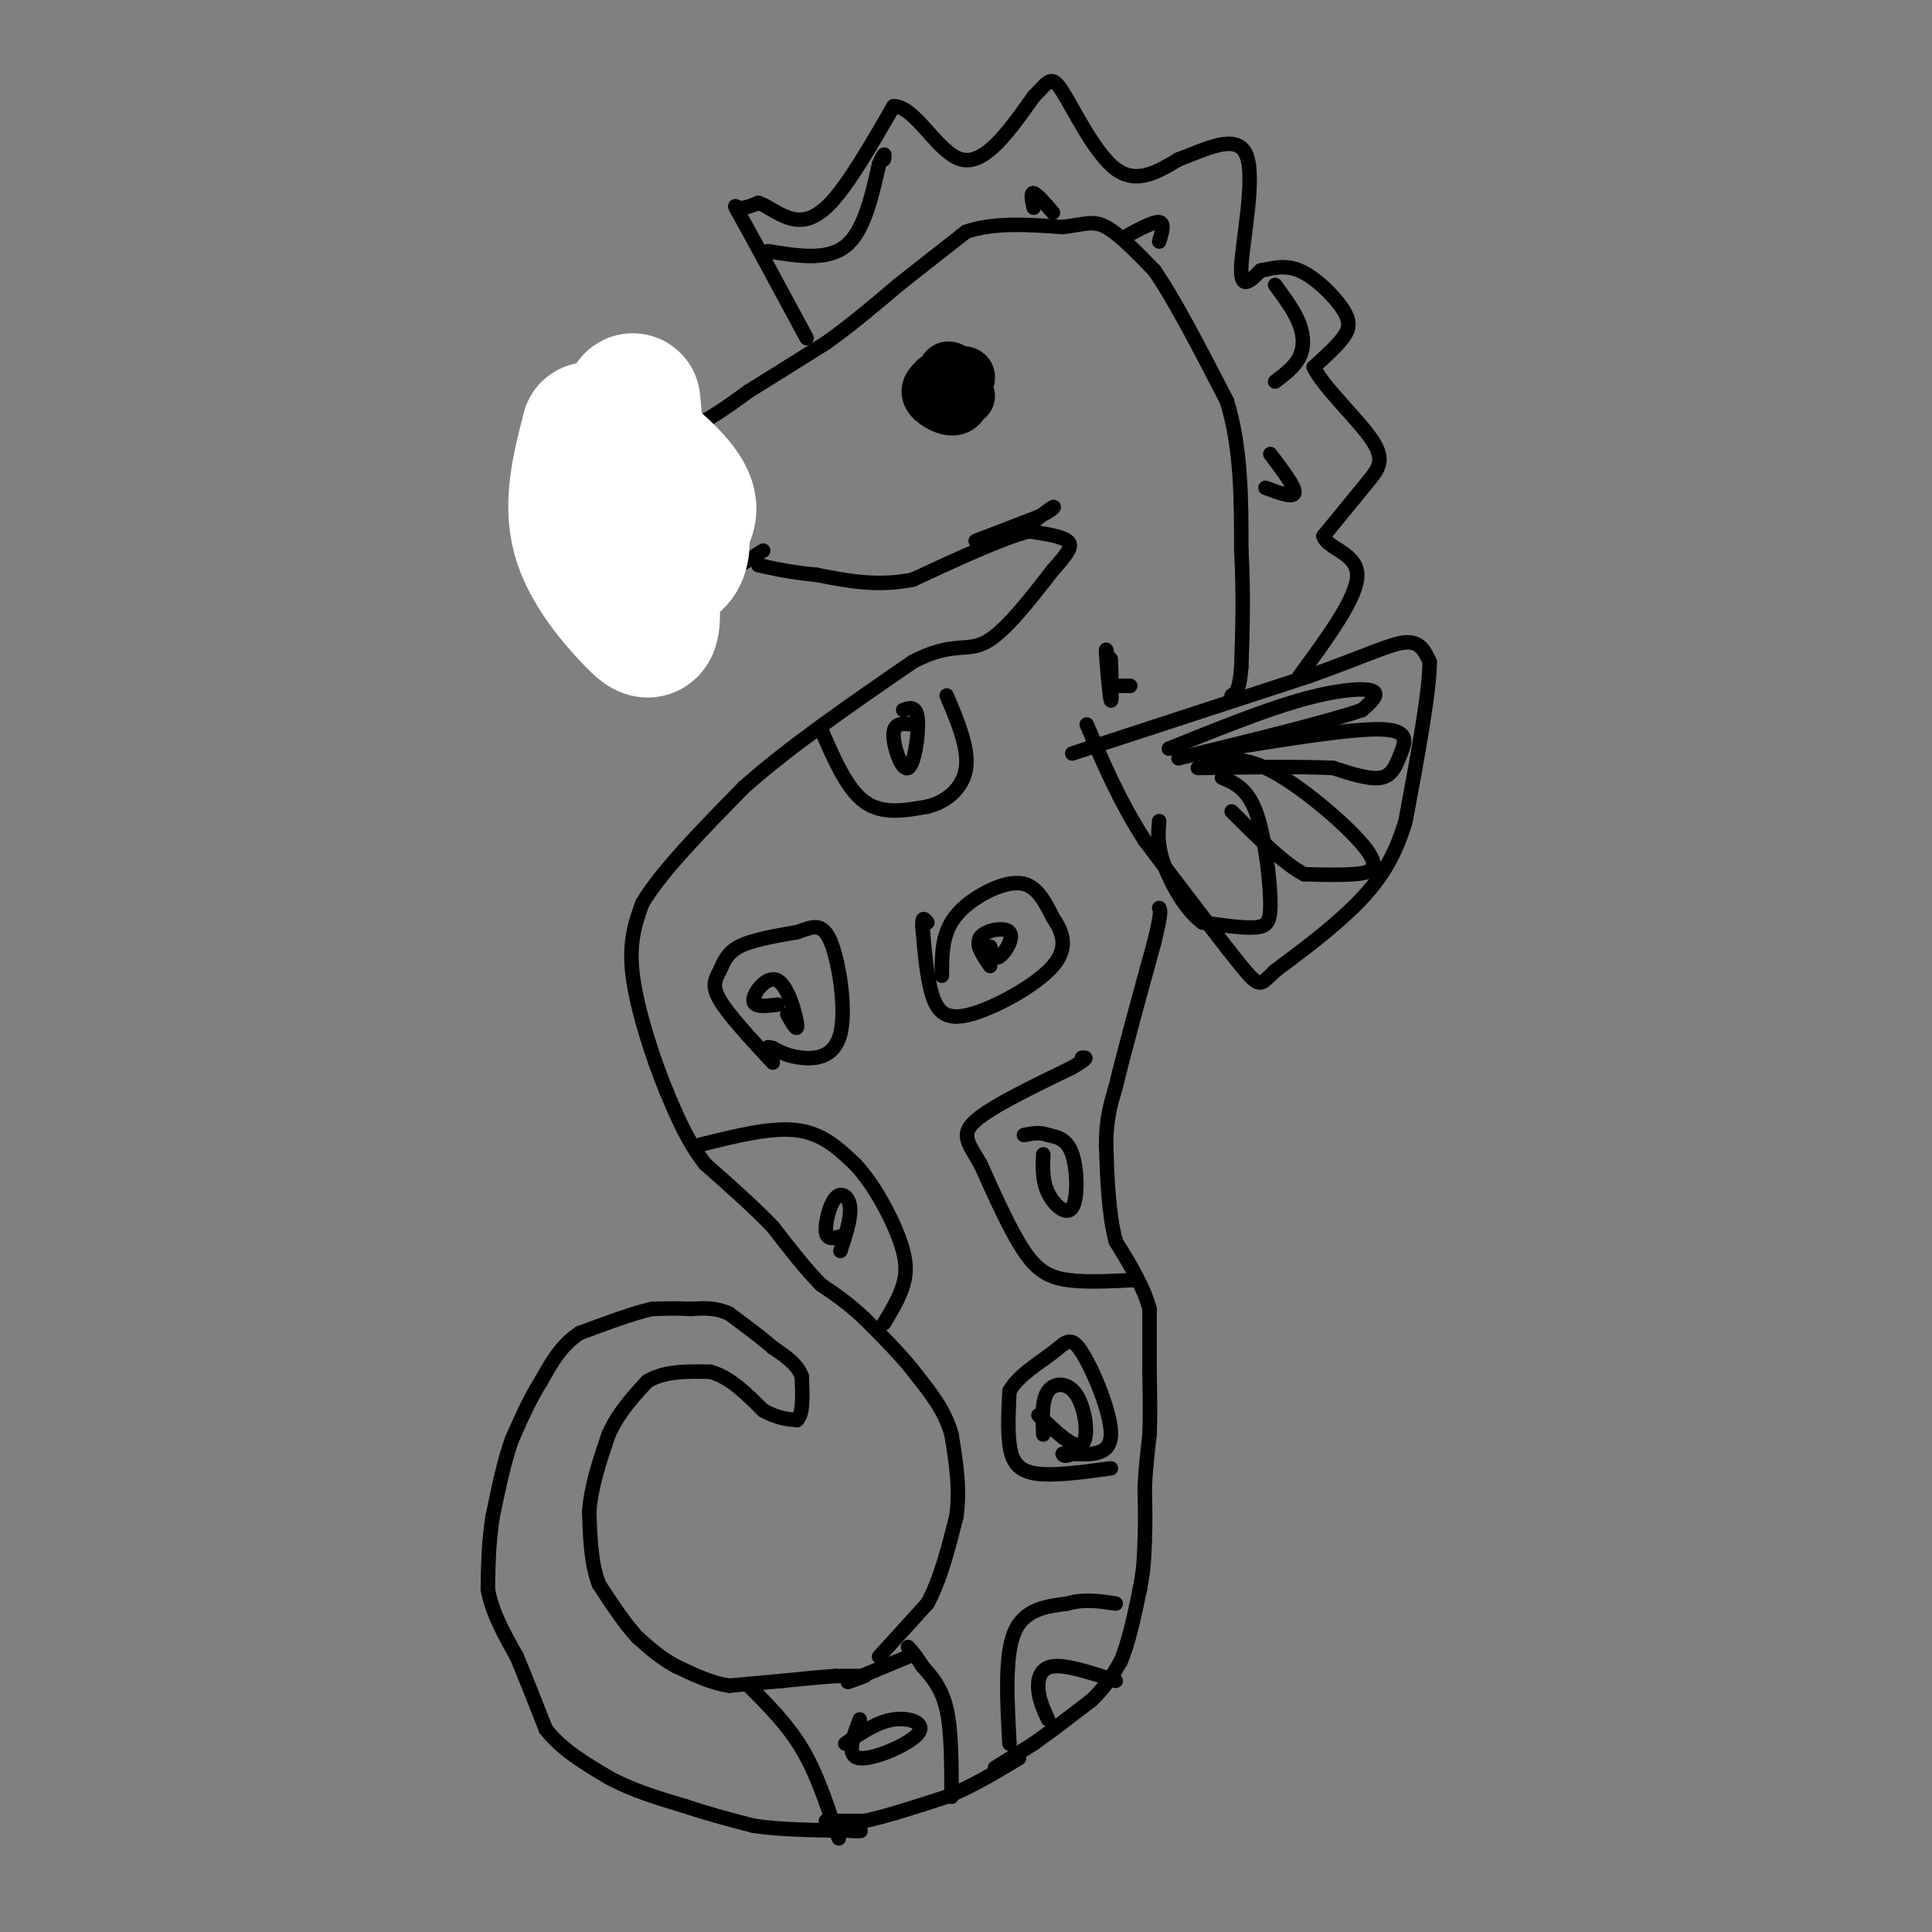 <svg viewBox='0 0 400 400' version='1.1' xmlns='http://www.w3.org/2000/svg' xmlns:xlink='http://www.w3.org/1999/xlink'><rect x="0" y="0" width="400" height="400" fill="#808080" stroke="none"/><g fill='none' stroke='#000000' stroke-width='3' stroke-linecap='round' stroke-linejoin='round'><path d='M188,343c0.000,0.000 -12.000,5.000 -12,5'/><path d='M176,348c-1.500,0.667 0.750,-0.167 3,-1'/><path d='M178,347c0.000,0.000 -5.000,0.000 -5,0'/><path d='M173,347c-2.667,0.167 -6.833,0.583 -11,1'/><path d='M162,348c-3.667,0.333 -7.333,0.667 -11,1'/><path d='M151,349c-3.667,-0.500 -7.333,-2.250 -11,-4'/><path d='M140,345c-3.167,-1.667 -5.583,-3.833 -8,-6'/><path d='M132,339c-2.667,-2.833 -5.333,-6.917 -8,-11'/><path d='M124,328c-1.667,-4.333 -1.833,-9.667 -2,-15'/><path d='M122,313c0.333,-5.167 2.167,-10.583 4,-16'/><path d='M126,297c2.000,-4.500 5.000,-7.750 8,-11'/><path d='M134,286c3.500,-2.167 8.250,-2.083 13,-2'/><path d='M147,284c4.000,1.000 7.500,4.500 11,8'/><path d='M158,292c3.000,1.667 5.000,1.833 7,2'/><path d='M165,294c1.333,-1.167 1.167,-5.083 1,-9'/><path d='M166,285c-0.833,-2.500 -3.417,-4.250 -6,-6'/><path d='M160,279c-2.500,-2.167 -5.750,-4.583 -9,-7'/><path d='M151,272c-2.833,-1.333 -5.417,-1.167 -8,-1'/><path d='M143,271c-2.667,-0.167 -5.333,-0.083 -8,0'/><path d='M135,271c-3.833,0.833 -9.417,2.917 -15,5'/><path d='M120,276c-3.833,2.500 -5.917,6.250 -8,10'/><path d='M112,286c-2.333,3.667 -4.167,7.833 -6,12'/><path d='M106,298c-1.667,4.667 -2.833,10.333 -4,16'/><path d='M102,314c-0.833,5.167 -0.917,10.083 -1,15'/><path d='M101,329c0.833,4.833 3.417,9.417 6,14'/><path d='M107,343c2.000,4.833 4.000,9.917 6,15'/><path d='M113,358c3.167,4.167 8.083,7.083 13,10'/><path d='M126,368c4.833,2.667 10.417,4.333 16,6'/><path d='M142,374c5.000,1.667 9.500,2.833 14,4'/><path d='M156,378c5.500,0.833 12.250,0.917 19,1'/><path d='M175,379c3.667,0.167 3.333,0.083 3,0'/><path d='M171,377c0.000,0.000 8.000,0.000 8,0'/><path d='M179,377c4.167,-0.833 10.583,-2.917 17,-5'/><path d='M196,372c5.333,-2.167 10.167,-5.083 15,-8'/><path d='M206,366c0.000,0.000 8.000,-5.000 8,-5'/><path d='M214,361c3.333,-2.333 7.667,-5.667 12,-9'/><path d='M226,352c3.000,-2.833 4.500,-5.417 6,-8'/><path d='M232,344c1.667,-3.833 2.833,-9.417 4,-15'/><path d='M236,329c0.833,-4.167 0.917,-7.083 1,-10'/><path d='M237,319c0.167,-3.500 0.083,-7.250 0,-11'/><path d='M237,308c0.167,-3.667 0.583,-7.333 1,-11'/><path d='M238,297c0.167,-4.000 0.083,-8.500 0,-13'/><path d='M238,284c0.000,-4.333 0.000,-8.667 0,-13'/><path d='M238,271c-1.167,-4.500 -4.083,-9.250 -7,-14'/><path d='M231,257c-1.500,-5.667 -1.750,-12.833 -2,-20'/><path d='M229,237c0.000,-5.333 1.000,-8.667 2,-12'/><path d='M231,225c1.667,-7.000 4.833,-18.500 8,-30'/><path d='M239,195c1.500,-6.167 1.250,-6.583 1,-7'/><path d='M182,343c0.000,0.000 10.000,-11.000 10,-11'/><path d='M192,332c2.667,-4.833 4.333,-11.417 6,-18'/><path d='M198,314c0.833,-5.833 -0.083,-11.417 -1,-17'/><path d='M197,297c-1.333,-4.833 -4.167,-8.417 -7,-12'/><path d='M190,285c-3.000,-4.000 -7.000,-8.000 -11,-12'/><path d='M179,273c-3.333,-3.167 -6.167,-5.083 -9,-7'/><path d='M170,266c-3.167,-3.167 -6.583,-7.583 -10,-12'/><path d='M160,254c-4.000,-4.167 -9.000,-8.583 -14,-13'/><path d='M146,241c-3.667,-4.667 -5.833,-9.833 -8,-15'/><path d='M138,226c-2.889,-7.000 -6.111,-17.000 -7,-24c-0.889,-7.000 0.556,-11.000 2,-15'/><path d='M133,187c3.833,-6.500 12.417,-15.250 21,-24'/><path d='M154,163c9.333,-8.333 22.167,-17.167 35,-26'/><path d='M189,137c8.156,-4.267 11.044,-1.933 15,-4c3.956,-2.067 8.978,-8.533 14,-15'/><path d='M218,118c3.200,-3.578 4.200,-5.022 3,-6c-1.200,-0.978 -4.600,-1.489 -8,-2'/><path d='M213,110c-5.333,1.333 -14.667,5.667 -24,10'/><path d='M189,120c-7.333,1.500 -13.667,0.250 -20,-1'/><path d='M169,119c-5.333,-0.500 -8.667,-1.250 -12,-2'/><path d='M158,114c0.000,0.000 -27.000,17.000 -27,17'/><path d='M131,131c-5.222,2.956 -4.778,1.844 -5,-1c-0.222,-2.844 -1.111,-7.422 -2,-12'/><path d='M124,118c-1.167,-4.667 -3.083,-10.333 -5,-16'/><path d='M119,102c-1.000,-4.667 -1.000,-8.333 1,-10c2.000,-1.667 6.000,-1.333 10,-1'/><path d='M130,91c3.644,-0.244 7.756,-0.356 12,-2c4.244,-1.644 8.622,-4.822 13,-8'/><path d='M155,81c4.833,-3.000 10.417,-6.500 16,-10'/><path d='M171,71c5.167,-3.667 10.083,-7.833 15,-12'/><path d='M186,59c4.833,-3.833 9.417,-7.417 14,-11'/><path d='M200,48c5.667,-2.000 12.833,-1.500 20,-1'/><path d='M220,47c4.667,-0.556 6.333,-1.444 9,0c2.667,1.444 6.333,5.222 10,9'/><path d='M239,56c4.167,6.000 9.583,16.500 15,27'/><path d='M254,83c3.000,9.667 3.000,20.333 3,31'/><path d='M257,114c0.500,9.167 0.250,16.583 0,24'/><path d='M257,138c-0.333,5.000 -1.167,5.500 -2,6'/><path d='M222,156c0.000,0.000 49.000,-16.000 49,-16'/><path d='M271,140c11.844,-4.222 16.956,-6.778 20,-7c3.044,-0.222 4.022,1.889 5,4'/><path d='M296,137c0.000,6.167 -2.500,19.583 -5,33'/><path d='M291,170c-2.511,8.556 -6.289,13.444 -11,18c-4.711,4.556 -10.356,8.778 -16,13'/><path d='M264,201c-3.156,2.956 -3.044,3.844 -7,-1c-3.956,-4.844 -11.978,-15.422 -20,-26'/><path d='M237,174c-5.333,-8.333 -8.667,-16.167 -12,-24'/><path d='M242,155c9.689,-3.911 19.378,-7.822 27,-10c7.622,-2.178 13.178,-2.622 15,-2c1.822,0.622 -0.089,2.311 -2,4'/><path d='M282,147c-6.667,2.333 -22.333,6.167 -38,10'/><path d='M254,155c13.012,-2.095 26.024,-4.190 32,-4c5.976,0.190 4.917,2.667 4,5c-0.917,2.333 -1.690,4.524 -4,5c-2.310,0.476 -6.155,-0.762 -10,-2'/><path d='M276,159c-6.333,-0.333 -17.167,-0.167 -28,0'/><path d='M250,158c3.738,-0.815 7.476,-1.631 14,2c6.524,3.631 15.833,11.708 19,16c3.167,4.292 0.190,4.798 -3,5c-3.190,0.202 -6.595,0.101 -10,0'/><path d='M270,181c-4.167,-2.167 -9.583,-7.583 -15,-13'/><path d='M253,161c2.595,1.107 5.190,2.214 7,7c1.810,4.786 2.833,13.250 3,18c0.167,4.750 -0.524,5.786 -3,6c-2.476,0.214 -6.738,-0.393 -11,-1'/><path d='M249,191c-3.444,-2.422 -6.556,-7.978 -8,-12c-1.444,-4.022 -1.222,-6.511 -1,-9'/><path d='M167,70c-5.289,-9.822 -10.578,-19.644 -13,-24c-2.422,-4.356 -1.978,-3.244 -1,-3c0.978,0.244 2.489,-0.378 4,-1'/><path d='M157,42c1.595,0.464 3.583,2.125 6,3c2.417,0.875 5.262,0.964 9,-3c3.738,-3.964 8.369,-11.982 13,-20'/><path d='M185,22c4.467,-0.089 9.133,9.689 14,11c4.867,1.311 9.933,-5.844 15,-13'/><path d='M214,20c3.179,-3.214 3.625,-4.750 6,-1c2.375,3.750 6.679,12.786 11,16c4.321,3.214 8.661,0.607 13,-2'/><path d='M244,33c5.286,-1.893 12.000,-5.625 14,-1c2.000,4.625 -0.714,17.607 -1,23c-0.286,5.393 1.857,3.196 4,1'/><path d='M261,56c1.904,-0.254 4.665,-1.388 8,0c3.335,1.388 7.244,5.297 9,8c1.756,2.703 1.359,4.201 0,6c-1.359,1.799 -3.679,3.900 -6,6'/><path d='M272,76c1.738,3.917 9.083,10.708 12,15c2.917,4.292 1.405,6.083 -1,9c-2.405,2.917 -5.702,6.958 -9,11'/><path d='M274,111c0.689,2.556 6.911,3.444 7,8c0.089,4.556 -5.956,12.778 -12,21'/></g>
<g fill='none' stroke='#000000' stroke-width='12' stroke-linecap='round' stroke-linejoin='round'><path d='M196,78c1.917,-0.333 3.833,-0.667 4,0c0.167,0.667 -1.417,2.333 -3,4'/><path d='M197,82c-0.822,-0.578 -1.378,-4.022 -1,-5c0.378,-0.978 1.689,0.511 3,2'/><path d='M199,79c0.548,1.524 0.417,4.333 -1,5c-1.417,0.667 -4.119,-0.810 -5,-2c-0.881,-1.190 0.060,-2.095 1,-3'/><path d='M194,79c0.956,-0.867 2.844,-1.533 4,-1c1.156,0.533 1.578,2.267 2,4'/></g>
<g fill='none' stroke='#000000' stroke-width='3' stroke-linecap='round' stroke-linejoin='round'><path d='M155,349c4.000,4.000 8.000,8.000 11,13c3.000,5.000 5.000,11.000 7,17'/><path d='M173,379c1.167,2.833 0.583,1.417 0,0'/><path d='M197,372c0.000,-6.750 0.000,-13.500 -1,-18c-1.000,-4.500 -3.000,-6.750 -5,-9'/><path d='M191,345c-1.333,-2.167 -2.167,-3.083 -3,-4'/><path d='M175,361c3.304,-2.256 6.607,-4.512 10,-5c3.393,-0.488 6.875,0.792 5,3c-1.875,2.208 -9.107,5.345 -12,5c-2.893,-0.345 -1.446,-4.173 0,-8'/><path d='M209,361c-0.500,-9.083 -1.000,-18.167 1,-23c2.000,-4.833 6.500,-5.417 11,-6'/><path d='M221,332c3.500,-1.000 6.750,-0.500 10,0'/><path d='M217,356c-0.889,-1.911 -1.778,-3.822 -2,-6c-0.222,-2.178 0.222,-4.622 3,-5c2.778,-0.378 7.889,1.311 13,3'/><path d='M230,304c-6.200,0.844 -12.400,1.689 -16,1c-3.600,-0.689 -4.600,-2.911 -5,-6c-0.400,-3.089 -0.200,-7.044 0,-11'/><path d='M209,288c1.796,-3.255 6.285,-5.893 9,-8c2.715,-2.107 3.654,-3.683 6,0c2.346,3.683 6.099,12.624 6,17c-0.099,4.376 -4.049,4.188 -8,4'/><path d='M222,301c-1.667,0.667 -1.833,0.333 -2,0'/><path d='M216,297c-0.173,-3.583 -0.345,-7.167 1,-9c1.345,-1.833 4.208,-1.917 6,1c1.792,2.917 2.512,8.833 1,10c-1.512,1.167 -5.256,-2.417 -9,-6'/><path d='M145,237c7.333,-1.833 14.667,-3.667 20,-3c5.333,0.667 8.667,3.833 12,7'/><path d='M177,241c3.786,3.976 7.250,10.417 9,15c1.750,4.583 1.786,7.310 1,10c-0.786,2.690 -2.393,5.345 -4,8'/><path d='M174,256c-1.393,0.375 -2.786,0.750 -3,-1c-0.214,-1.750 0.750,-5.625 2,-7c1.250,-1.375 2.786,-0.250 3,2c0.214,2.250 -0.893,5.625 -2,9'/><path d='M235,265c-5.111,0.267 -10.222,0.533 -14,0c-3.778,-0.533 -6.222,-1.867 -9,-6c-2.778,-4.133 -5.889,-11.067 -9,-18'/><path d='M203,241c-2.511,-4.311 -4.289,-6.089 -1,-9c3.289,-2.911 11.644,-6.956 20,-11'/><path d='M222,221c3.667,-2.167 2.833,-2.083 2,-2'/><path d='M216,239c-0.113,2.738 -0.226,5.476 1,8c1.226,2.524 3.792,4.833 5,3c1.208,-1.833 1.060,-7.810 0,-11c-1.060,-3.190 -3.030,-3.595 -5,-4'/><path d='M217,235c-1.667,-0.667 -3.333,-0.333 -5,0'/><path d='M160,220c-4.601,-4.946 -9.202,-9.893 -11,-13c-1.798,-3.107 -0.792,-4.375 0,-6c0.792,-1.625 1.369,-3.607 4,-5c2.631,-1.393 7.315,-2.196 12,-3'/><path d='M165,193c3.212,-1.077 5.242,-2.268 7,2c1.758,4.268 3.242,13.995 2,19c-1.242,5.005 -5.212,5.287 -8,5c-2.788,-0.287 -4.394,-1.144 -6,-2'/><path d='M160,217c-1.167,-0.333 -1.083,-0.167 -1,0'/><path d='M161,208c-2.548,0.310 -5.095,0.619 -5,-1c0.095,-1.619 2.833,-5.167 5,-4c2.167,1.167 3.762,7.048 4,9c0.238,1.952 -0.881,-0.024 -2,-2'/><path d='M195,202c0.006,-3.143 0.012,-6.286 1,-9c0.988,-2.714 2.958,-5.000 6,-7c3.042,-2.000 7.155,-3.714 10,-3c2.845,0.714 4.423,3.857 6,7'/><path d='M218,190c1.837,2.722 3.431,6.029 0,10c-3.431,3.971 -11.885,8.608 -17,10c-5.115,1.392 -6.890,-0.459 -8,-4c-1.110,-3.541 -1.555,-8.770 -2,-14'/><path d='M191,192c-0.167,-2.500 0.417,-1.750 1,-1'/><path d='M205,200c-1.571,-2.262 -3.143,-4.524 -2,-6c1.143,-1.476 5.000,-2.167 6,-1c1.000,1.167 -0.857,4.190 -2,5c-1.143,0.810 -1.571,-0.595 -2,-2'/><path d='M170,151c2.667,6.167 5.333,12.333 9,15c3.667,2.667 8.333,1.833 13,1'/><path d='M192,167c3.978,-0.956 7.422,-3.844 8,-8c0.578,-4.156 -1.711,-9.578 -4,-15'/><path d='M187,147c1.381,-0.482 2.762,-0.964 3,2c0.238,2.964 -0.667,9.375 -2,10c-1.333,0.625 -3.095,-4.536 -3,-7c0.095,-2.464 2.048,-2.232 4,-2'/><path d='M159,52c6.083,1.000 12.167,2.000 16,-1c3.833,-3.000 5.417,-10.000 7,-17'/><path d='M182,34c1.333,-3.000 1.167,-2.000 1,-1'/><path d='M214,43c-0.333,-1.583 -0.667,-3.167 0,-3c0.667,0.167 2.333,2.083 4,4'/><path d='M233,49c2.917,-1.583 5.833,-3.167 7,-3c1.167,0.167 0.583,2.083 0,4'/><path d='M264,59c2.000,2.711 4.000,5.422 5,8c1.000,2.578 1.000,5.022 0,7c-1.000,1.978 -3.000,3.489 -5,5'/><path d='M263,94c2.583,3.417 5.167,6.833 5,8c-0.167,1.167 -3.083,0.083 -6,-1'/><path d='M230,141c-0.536,-3.929 -1.071,-7.857 -1,-6c0.071,1.857 0.750,9.500 1,10c0.250,0.500 0.071,-6.143 0,-8c-0.071,-1.857 -0.036,1.071 0,4'/><path d='M230,141c0.000,0.667 0.000,0.333 0,0'/><path d='M232,142c0.000,0.000 2.000,0.000 2,0'/><path d='M202,112c0.000,0.000 13.000,-5.000 13,-5'/><path d='M215,107c2.867,-1.356 3.533,-2.244 3,-2c-0.533,0.244 -2.267,1.622 -4,3'/><path d='M214,108c-1.500,0.833 -3.250,1.417 -5,2'/></g>
<g fill='none' stroke='#FFFFFF' stroke-width='28' stroke-linecap='round' stroke-linejoin='round'><path d='M131,83c0.000,0.000 4.000,41.000 4,41'/><path d='M135,124c0.393,8.000 -0.625,7.500 -4,4c-3.375,-3.500 -9.107,-10.000 -11,-17c-1.893,-7.000 0.054,-14.500 2,-22'/><path d='M122,89c4.267,-1.378 13.933,6.178 18,11c4.067,4.822 2.533,6.911 1,9'/><path d='M141,109c0.289,2.822 0.511,5.378 -1,7c-1.511,1.622 -4.756,2.311 -8,3'/></g>
</svg>